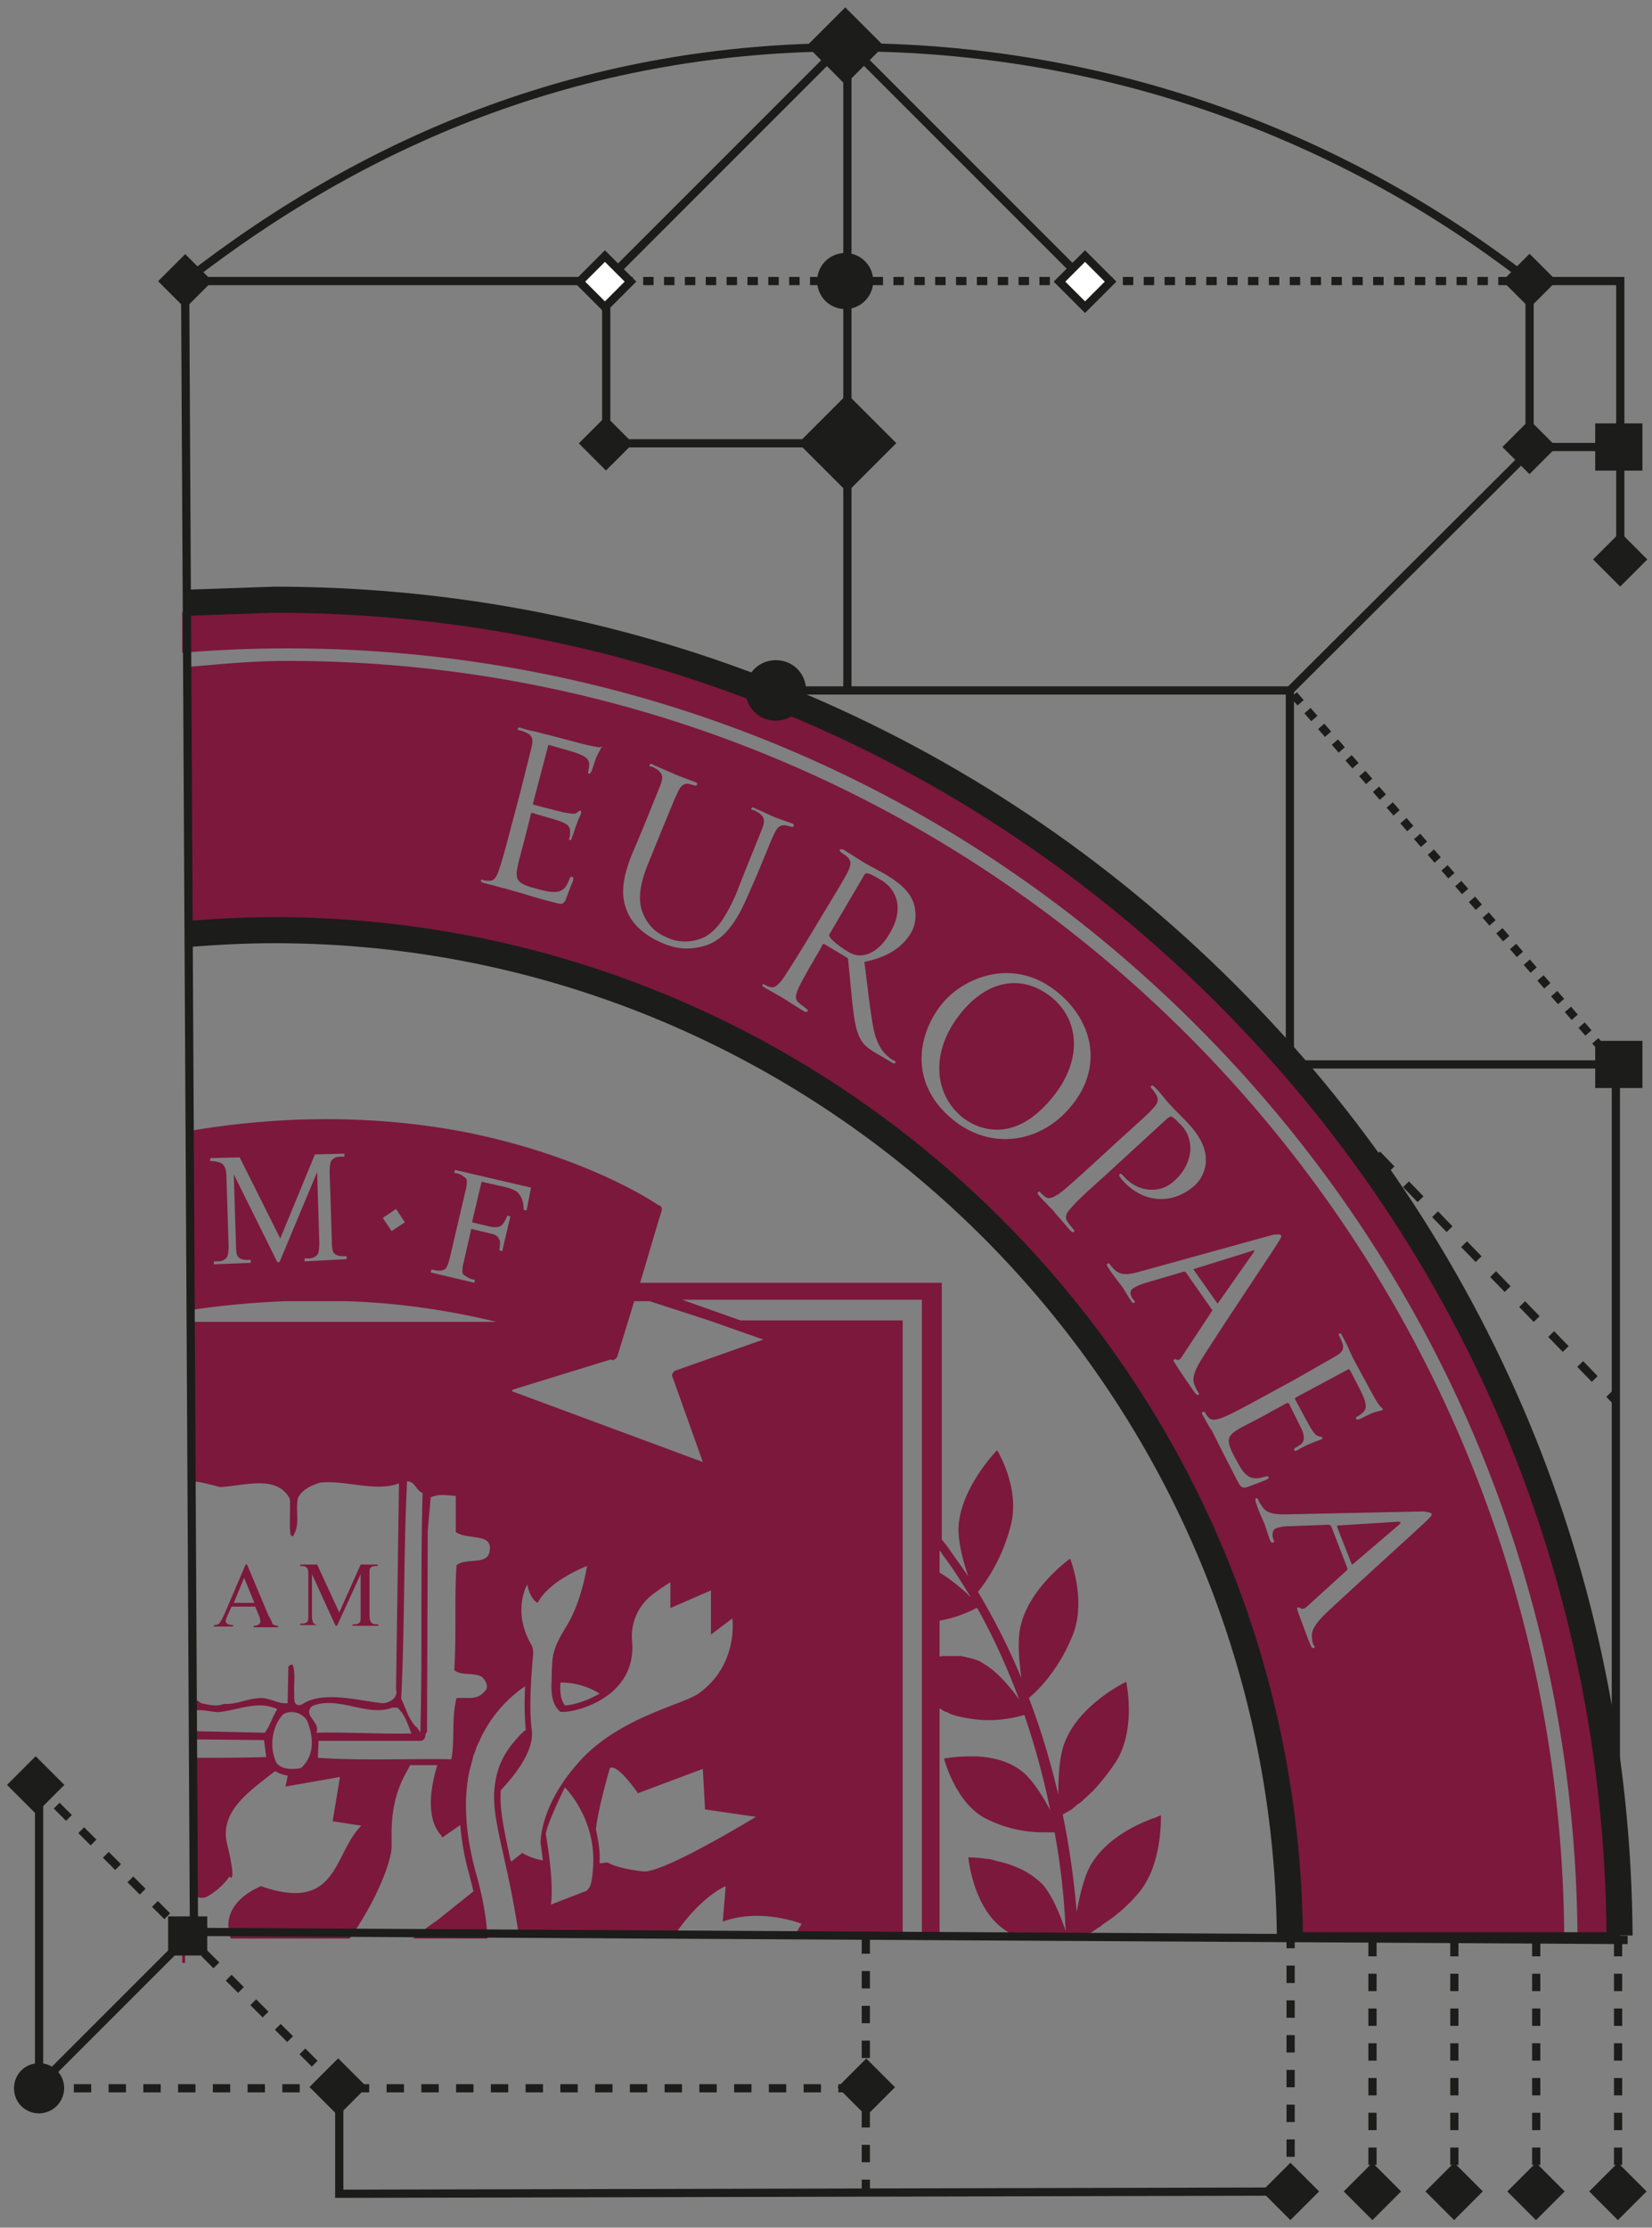 <svg xmlns="http://www.w3.org/2000/svg" xmlns:xlink="http://www.w3.org/1999/xlink" width="112" height="151" xmlns:v="https://vecta.io/nano"><rect width="100%" height="100%" fill="#808080" stroke="none"/><style><![CDATA[.B{fill-rule:nonzero}.C{stroke-width:.557}.D{stroke:#1c1c1b}.E{fill:#1c1c1b}.F{stroke-dasharray:1.178}.G{stroke-dasharray:0.707}]]></style><g fill="none" fill-rule="evenodd"><g fill="#7c183b" class="B"><path d="M83.3 67.75C66.25 50.65 43.6 41.2 19.5 41.2a84.58 84.58 0 0 0-7.15.3v2.75a84.58 84.58 0 0 1 7.15-.3c23.35 0 45.35 9.15 61.85 25.8 16.4 16.5 25.5 38.45 25.6 61.75h2.7c-.05-24.1-9.45-46.7-26.35-63.75zm-70.95 65.3h.2v-1.15c-.05-.1-.15-.2-.2-.3v1.45zm5.85-23.55l-1.45-3.45h-.1l-1.45 3.4c-.15.3-.25.5-.35.6-.05.05-.15.1-.35.1v.1h1.3v-.1c-.2 0-.35-.05-.4-.1s-.1-.1-.1-.15c0-.1.05-.2.1-.35l.3-.65h1.6l.25.6c.1.2.1.35.1.45 0 .05-.05.1-.1.15s-.15.1-.35.1v.1h1.65v-.1c-.15 0-.3-.05-.4-.15 0-.1-.1-.3-.25-.55zm-2.35-.85l.7-1.7.7 1.7h-1.4zm5.9 1.5h-.15c-.15 0-.3-.05-.35-.15-.05-.05-.1-.2-.1-.5v-2.8l1.6 3.5h.1l1.6-3.5v2.8c0 .25 0 .4-.05.45-.05.1-.2.15-.35.15h-.15v.1h1.75v-.1h-.15c-.15 0-.3-.05-.35-.15-.05-.05-.1-.2-.1-.5v-2.7c0-.25 0-.4.05-.45.05-.1.2-.15.35-.15h.15v-.1h-1.15L23 109.3l-1.5-3.25h-1.15v.1c.15 0 .3 0 .35.05.1.05.15.1.15.15.05.1.05.2.05.4v2.7c0 .25 0 .4-.05.45-.05.1-.2.15-.35.15h-.15v.1h1.4zM82.5 88.3c.05.05.1.05.1 0l2.35-3.35c.15-.2.1-.25-.1-.15L81 86c-.05 0-.1.05-.05.1l1.55 2.2zM59.65 59.6c-.35-.2-.7-.4-.85-.4-.1 0-.15 0-.2.1l-2.35 4c-.05.05-.05.1 0 .2.1.2.65.65 1.15.95.3.2.65.35 1.05.3.6-.05 1.3-.5 1.85-1.45.95-1.55.65-2.95-.65-3.7z"/><path d="M71.35 67.65c-1.8-1.5-4.15-1.45-6.15.95-2.1 2.55-1.95 5.45 0 7.1 1 .8 3.45 1.95 6.1-1.25 2.2-2.65 1.8-5.35.05-6.8zM19.5 44.8c-2.45 0-4.3.2-6.7.4l-.05 17.85s4.05-.55 6.55-.55c37.4 0 68 31.4 68.25 68.95h18.5c-.2-47.8-38.95-86.65-86.55-86.65zm21.2 6c-.05.1-.15.25-.3.6l-.3.9c-.05.05-.1.15-.15.15-.1 0-.1-.1-.05-.2 0-.1.05-.35.05-.5-.05-.25-.15-.45-.85-.7-.25-.1-1.7-.5-1.85-.55-.05 0-.1 0-.1.1l-1 3.8c-.05.1 0 .15.05.15.2.05 1.85.5 2.2.55s.55.1.7 0c.1-.1.2-.15.25-.15s.05.05.05.15-.15.3-.3.75c-.1.25-.25.75-.3.85s-.05.25-.15.25c-.05 0-.1-.1-.05-.15.05-.15.05-.3.05-.45 0-.2-.05-.45-.6-.65-.35-.15-1.7-.5-1.95-.6-.05 0-.1 0-.1.05l-.3 1.2c-.1.45-.55 2.05-.6 2.35-.2.95-.05 1.2 1.3 1.55.35.1.95.25 1.35.2s.65-.3.85-.85c.05-.15.1-.2.2-.15.1 0 .05.15.05.25-.05.1-.4 1-.5 1.3-.2.35-.3.3-.85.15-1.05-.25-1.75-.5-2.3-.65l-1.05-.3c-.05 0-.25-.05-.55-.15-.25-.05-.6-.15-.8-.2-.15-.05-.2-.1-.2-.15s.05-.1.15-.05.3.05.45.05c.3 0 .45-.25.6-.65.2-.55.5-1.65.85-3l.65-2.45.75-3c.1-.5.05-.75-.4-.95-.1-.05-.35-.15-.45-.15-.05 0-.1-.05-.1-.1 0-.1.1-.1.25-.05a7.31 7.31 0 0 0 1 .25l.55.15c.1 0 2.8.75 3.15.8.25.05.5.1.6.1.05 0 .15-.05.2 0-.1 0-.1.05-.15.15zm10.05 9.8c-.6 1.4-1.4 2.95-2.8 3.45-1.3.45-2.3.2-3.1-.15-.45-.2-1.75-.8-2.3-2.05-.4-.9-.5-2 .3-3.95l.8-1.9 1.15-2.85c.15-.45.15-.7-.25-1-.1-.05-.3-.2-.45-.2-.05 0-.1-.05-.05-.1.05-.1.1-.1.25 0l1.5.65c.1.05.9.35 1.3.5.15.05.2.1.15.2 0 .05-.1.05-.15.05-.1-.05-.2-.05-.35-.1-.35-.1-.6.1-.8.55-.2.4-.35.8-1.2 2.85L44 58.4c-.8 1.9-.7 2.9-.35 3.65.4.85.95 1.25 1.7 1.55.8.35 1.75.25 2.45-.1.9-.5 1.5-1.55 2.1-2.9l.65-1.65 1.15-2.85c.15-.45.15-.7-.25-1-.1-.05-.3-.2-.45-.2-.05 0-.1-.05-.05-.1.05-.1.1-.1.25 0 .6.25 1.3.6 1.35.6.1.05.7.25 1.1.4.15.05.2.1.15.2 0 .05-.1.05-.15.05-.1-.05-.2-.05-.35-.1-.4-.05-.6.1-.8.55-.2.4-.35.8-1.2 2.85l-.55 1.25zm11 2.65c-.55.9-1.45 1.6-3.15 1.95.25 1.9.4 3.45.65 4.65.25 1.1.7 1.55.95 1.75.2.2.4.3.45.3.05.05.1.1.05.15s-.15.05-.35-.1l-.85-.5c-.7-.4-.95-.65-1.15-1-.35-.6-.45-1.45-.6-2.8l-.25-2.6c0-.1-.05-.1-.1-.15l-1.5-.9c-.05-.05-.1 0-.15.05l-.15.3c-.7 1.2-1.25 2.15-1.5 2.7-.15.4-.25.7.1.95.15.15.4.3.5.4.05.05.1.1.05.15s-.1.05-.25 0L53 67.6l-1.15-.65c-.15-.1-.2-.15-.15-.2 0-.05.05-.05.15 0s.25.15.4.15c.25.1.5-.15.75-.45.35-.5.95-1.45 1.65-2.6l1.3-2.15c1.15-1.9 1.35-2.25 1.55-2.65.2-.45.25-.7-.1-1-.1-.1-.3-.2-.4-.3-.05-.05-.1-.1-.05-.15s.1-.05.25 0l1.35.85c.15.1 1.1.6 1.45.8.75.45 1.55 1 1.9 1.85.15.4.35 1.3-.15 2.15zm2.8 12.6c-3-2.5-2.3-5.85-.65-7.85 1.45-1.75 4.85-3.2 7.85-.7 2.45 2.05 3 5.15.85 7.7-2 2.45-5.4 3.05-8.05.85zm32.5 26.75c.05.1 0 .15-.35.5-.4.4-5.05 4.6-6.75 6.2-1 .95-1.05 1.4-1 1.7 0 .2.05.45.15.55.05.1.05.15-.05.15-.1.05-.15-.1-.2-.2-.1-.2-.45-1.15-.8-2.1-.1-.25-.15-.4-.05-.45.05 0 .1 0 .15.05s.2.1.4-.05l2.75-2.5c.05-.05.05-.1.05-.15l-1.1-2.85c-.05-.05-.1-.1-.15-.1l-2.65.1c-.4 0-.7.05-.95.15s-.25.45-.2.65l.05.15c.05.1.05.15-.05.15-.1.05-.15-.05-.2-.15l-.35-1.05c-.05-.15-.4-.85-.6-1.5-.05-.15-.05-.25 0-.3.05 0 .1 0 .15.1s.1.25.2.35c.3.6.9.65 1.65.65l9.35-.2c.4.05.5.1.55.15zM90.6 91.9c.4-.25.55-.45.4-.9-.05-.1-.15-.35-.2-.45-.05-.05-.05-.1 0-.15s.15 0 .2.15c.15.3.35.65.45.9l.25.55c.05.1 1.4 2.6 1.55 2.85s.25.4.35.5l.15.15c0 .05 0 .1-.1.1-.1.05-.25.05-.65.2-.15.05-.7.35-.85.4-.05 0-.15.05-.2 0-.05-.1 0-.15.1-.2s.3-.2.4-.3c.15-.2.25-.4-.05-1.1-.1-.25-.8-1.6-.9-1.75-.05-.05-.1-.05-.15 0L87.9 94.7c-.1.05-.1.1-.1.15.1.15.9 1.7 1.1 2s.3.45.5.5c.15.05.25.05.25.1s0 .1-.05.1c-.05.05-.3.1-.75.3-.25.1-.75.35-.8.4-.1.05-.25.15-.3.05-.05-.05 0-.1.05-.15.1-.05.25-.15.4-.25.15-.15.3-.35.1-.9-.15-.35-.8-1.6-.9-1.85-.05-.05-.1-.05-.15-.05l-1.1.6c-.4.25-1.9 1-2.15 1.15-.85.5-.9.8-.25 2 .2.35.45.9.8 1.15.3.25.65.25 1.2.1.15-.05.2-.05.25 0 .05.1-.05.15-.15.2s-1 .4-1.3.5c-.35.1-.45 0-.7-.5l-1.1-2.15-.5-1c0-.05-.15-.25-.3-.5s-.3-.55-.4-.7c-.05-.15-.1-.2 0-.25.05 0 .1 0 .15.05a1.52 1.52 0 0 0 .25.35c.2.2.5.15.9 0 .55-.2 1.55-.75 2.75-1.4l2.2-1.2 2.8-1.6zm-3.75-8.15c.05.05 0 .15-.25.55-.3.5-3.8 5.7-5.05 7.7-.75 1.15-.7 1.6-.55 1.9.05.2.2.4.25.5.05.05.05.1 0 .15s-.15-.05-.25-.15c-.1-.15-.7-1-1.25-1.85-.15-.25-.25-.35-.15-.4.05-.05.1 0 .15 0 .05.05.25.05.35-.15l2.05-3.1c.05-.05.05-.1 0-.15l-1.75-2.5c-.05-.05-.1-.05-.15-.05l-2.55.75c-.35.1-.7.25-.9.4-.25.15-.15.5 0 .7l.1.1c.05.1.05.15 0 .15-.05.05-.15 0-.2-.1-.2-.3-.5-.8-.6-.95s-.6-.75-.95-1.3c-.1-.15-.15-.25-.05-.3.05-.05.1 0 .15.05.05.1.2.25.25.3.45.5 1.05.4 1.75.2l9.05-2.5c.4-.05.5-.05.55.05zm-5.1-5.05c0 .45-.2 1.15-.75 1.65-1.5 1.35-3.5 1.2-4.85-.3-.05-.05-.15-.15-.2-.25-.05-.05-.1-.15-.05-.2.1-.1.15 0 .35.2.9 1 2.4 1.15 3.35.25.35-.3 1-1 1.1-2.05.05-1.1-.55-1.7-.8-1.9-.15-.2-.35-.35-.45-.4s-.15 0-.3.1l-4.3 3.95c-1 .9-1.85 1.65-2.25 2.15-.3.3-.45.6-.2.95.1.15.3.4.4.5.05.05.05.1 0 .15s-.15 0-.25-.1c-.5-.6-1.1-1.25-1.15-1.35-.05-.05-.65-.65-.95-1-.1-.1-.15-.2-.05-.25.05-.05.1-.05.15.05.1.1.2.2.35.3.25.15.5 0 .85-.2.5-.35 1.3-1.1 2.3-2l1.85-1.7c1.65-1.5 1.95-1.75 2.25-2.1.35-.35.45-.6.2-1-.05-.1-.2-.3-.3-.4-.05-.05-.05-.1 0-.15s.15 0 .25.1c.45.45.95 1.15 1.05 1.2.2.25.8.8 1.25 1.3 1.2 1.3 1.15 2.2 1.15 2.5z"/><path d="M78.7 123.05s-.05 0-.1.05c-.05 0-.15.05-.25.1s-.2.05-.3.1c-1.05.4-2.95 1.3-4 2.95-.55.85-.85 2.25-1.05 3.35-.2-2.25-.5-4.45-.95-6.6.15-.1.35-.2.6-.35.05-.05.1-.05.1-.1.1-.05.2-.15.3-.25.05 0 .05-.05.1-.05.15-.1.25-.2.4-.35.2-.15.35-.35.55-.5.5-.55 1.05-1.2 1.6-2.05 1.35-2.25.65-5.35.65-5.35s-3.05 1.45-4.1 3.95c-.45 1-.5 2.55-.5 3.7-.55-2.3-1.2-4.5-2-6.55.55-.45 2-1.85 2.95-4.2 1-2.4-.15-5.25-.15-5.25s-2.75 1.95-3.35 4.55c-.25 1.05-.1 2.45.05 3.55a45.57 45.57 0 0 0-2.95-5.85c.45-.55 1.65-2.15 2.25-4.6.6-2.5-.95-5-.95-5s-2.35 2.4-2.6 5c-.1 1.1.3 2.55.65 3.55l-1.2-1.7c-.2-.3-.4-.55-.6-.8v-17.4H43.4l1.2-4.05.25-.8c.05-.15 0-.35-.15-.4h-.05c-.5-.35-5.1-3.35-13.05-4.95-4.65-.9-11-1.4-18.7-.1 0 .1.05.2 0 .3V88.8a60.62 60.62 0 0 1 6.4-.6h4.2c3.25.1 6.65.55 10.15 1.4H12.9v1.15c.05 2.1.05 4 .05 6.1v3.6H13c.4-.1 1.45.25 1.95.35 1.65-.1 3.85-.85 4.7.8.05.8-.05 1.8.05 2.45l.15.1c.55-.85.15-1.7.35-2.6.25-.55.85-.85 1.5-1.05 1.65-.2 3.75.65 5.35.05l-.2 13.95c.15.55-.35.9-.9.95-1.55-.15-4.1-.9-5.5.1-.55.15-.5-.35-.5-.65-.05-.75.1-1.45-.1-2.05-.15-.05-.35.1-.3.2l-.05 2.4c-.65.05-1.05-.3-1.75-.35-.95 0-1.65.45-2.6.4-.45.2-1.05.05-1.5-.05l-.3-.2c-.05 0-.25.05-.25 0v.3c.2.1.1-.05.15.25v.15c.5-.1 1.05.1 1.6.1 1.35-.15 2.65-.8 3.95-.2-.35.55-.5 1.15-.85 1.6l-4.55-.1h-.2v.55l4.7.05.15 1.15c-1.65.05-3.2.05-4.85.05.05.1.05.25 0 .4-.3 1.15 0 2.45.1 3.65 0 .05-.1.1-.1.15.05.25-.05.5 0 .75.2 1.45 0 2.85 0 4.35v.05c.25.15.6.2.85.05 1-.55 1.5-1.35 1.5-1.35s.55.7-.15-2.2c-.55-2.25 1.55-3.6 3.25-4.95a2.14 2.14 0 0 0 .85.3c-.05.4-.15.75-.15.75l3.7-.65-.5 3 1.95.3c-1.9 1.85-1.55 5.95-6.8 4.1 0 0-2.95 1.1-2.05 3.55h8.05c1.2-1.65 1.95-3.35 1.95-3.35s.9-1.9.9-2.9c0-.95-.1-2.5.6-4.2.2-.5.45-.9.65-1.3h1.85c-.6 1.95-.65 3.75.25 4.75.05.05.05.1.1.15.4-.3.8-.55 1.2-.85.1 1 .25 2.1.6 3.3l.3 1.2-2.5 2s-.7.45-1.6 1.2h5.05c-.05-1.25-.3-2.75-.8-4.5-.75-2.75-.8-4.95-.45-6.75l.3-1.15c0-.05 0-.05.05-.1l.15-.45c0-.05 0-.05.05-.1.05-.15.15-.3.2-.45h0c.9-1.95 2.3-3.1 3.05-3.6-.05.95-.05 2.05.05 2.95-.2.15-.45.4-.7.7l-.05.05c-.05.1-.15.15-.2.25l-.05.05c-.05.1-.15.2-.2.3l-.05.05c-.25.4-.5.85-.65 1.4-.1.3-.15.6-.2.95-.2 1.4.2 3 .65 5.05.35 1.55.7 3.25 1 5.3h10.4c1.9-2.85 3.6-3.5 3.6-3.5l-.2 2.4c2.6-.95 5.35.15 5.35.15l-.55.9h7.4V89.5h-11l-3.95-1.4H62.5v43.35h1.2V115.8c.1.05.15.1.25.15s.15.1.25.1c.05 0 .05.05.1.05.05.05.1.05.2.1s.2.05.3.1c.8.2 1.6.3 2.25.3 1.1 0 2-.25 2.4-.35.7 2.05 1.3 4.2 1.75 6.45-.5-.95-1.25-2.15-2-2.7-1-.75-2.3-.95-3.35-.95s-1.85.15-1.85.15.8 3.1 2.9 4.1c1.5.75 2.9.9 3.85.9h.75c.4 2.15.65 4.4.75 6.7-.35-1.05-.9-2.4-1.55-3.15-.5-.5-1.1-.9-1.7-1.15-.45-.2-.95-.35-1.4-.45-.05 0-.1 0-.15-.05-.2-.05-.4-.1-.6-.1-.6-.1-1.05-.1-1.15-.1h-.05s.3 3.25 2.25 4.75c.45.35.9.6 1.35.85h3.85v-.15c.2-.05.5-.2.85-.35.1-.05.15-.1.25-.15.05-.05.15-.1.2-.15.1-.05.2-.1.3-.2.05-.05.15-.1.2-.15.7-.45 1.55-1.15 2.3-2.05 1.65-1.95 1.5-5.25 1.5-5.25zM27.6 100.4c.6.05.55.6 1.05.8-.15 5.2 0 10.75-.15 16.2 0 .1-.2-.35-.3-.35-.55-.6-.65-1.2-1-1.9.25-5.2.15-9.75.4-14.75zm-7.2 19.45c-.6.1-1.3.1-1.65-.35-.5-1-.35-2.45.45-3.3.6-.35 1.4-.05 1.65.5.4 1.05.5 2.3-.45 3.15zm.75-4.2c1.75-.75 3.75.75 5.45.1h.35c.55.55.65 1.05.95 1.75-2.15.05-4.4-.1-6.45-.05.3-.75-.95-1.15-.3-1.8zM33.2 105.1c-.1 1.05-1.6.45-2.25 1-.15 2.4 0 4.55-.15 7.1.4.4 1.3.15 1.85.45.3.25.55.75.15 1.05-.45.55-1.15.35-1.85.4-.35 1.4-.1 2.85-.35 4.15-2.85-.05-6.25.1-9.05-.1l.05-1.15h6.95c.4-.1.2-.45.4-.6l.05-13.65.2-2.25c.5-.25 1.1-.15 1.7-.1v2.45c.8.55 2.5.05 2.3 1.25zM20.65 85.5v-.2h.25c.3 0 .5-.1.65-.3.05-.1.1-.35.1-.75l-.15-4.8-2.55 6.1h-.15l-2.95-5.95.15 4.8c0 .45.05.7.15.8.15.15.35.2.6.2H17v.2l-2.5.1v-.2h.25c.3 0 .5-.1.65-.3.05-.1.1-.35.1-.75l-.15-4.7c0-.3-.05-.55-.15-.7-.05-.1-.15-.2-.3-.25a1.96 1.96 0 0 0-.65-.1v-.2l2-.05 2.75 5.5 2.35-5.7 2-.05v.2h-.25c-.3 0-.5.1-.65.3-.05.1-.1.35-.1.75l.15 4.7c0 .45.05.7.15.8.15.15.35.2.6.2h.25v.2l-2.85.15zm5.9-2.05l-.6-.9.9-.6.6.9-.9.6zm7.5 1.35l-.2-.05c.05-.25.05-.5.05-.6-.05-.15-.1-.25-.2-.35s-.25-.15-.5-.2l-1.25-.3-.5 2.2c-.1.35-.1.6-.1.7s.05.2.15.25c.15.1.3.2.45.25l.25.05-.05.2-2.95-.7.05-.2.25.05c.3.05.5.05.7-.1.1-.1.2-.35.3-.75l1.05-4.5c.1-.35.1-.6.1-.7s-.05-.2-.15-.25c-.15-.1-.25-.2-.45-.25l-.25-.05.05-.2L36 80.5l-.3 1.55-.2-.05c0-.35-.05-.6-.15-.8s-.2-.35-.35-.45-.4-.2-.8-.3l-1.55-.35-.65 2.75 1.25.3c.3.05.5.05.7-.05.15-.1.3-.35.45-.7l.2.05-.55 2.35zm1.35 40.8l-.75.6c0-.05 0-.1-.05-.15-.4-1.9-.75-3.4-.65-4.7 1.5-1.6 2.25-3 2.1-4.1-.25-1.95.1-5 .1-5.2 0-.25-.05-.45-.15-.6-1.3-2.3-.25-4.05-.25-4.05s.15.95.7 1.25c.8-1.55 3.35-2.5 3.35-2.5s-.35 2.35-1.35 4c-.45.75-.95 1.55-1 2.45-.05.55-.05 1.15-.05 1.3-.05.8 0 1.6.55 2.1.2.25 5.3-.55 4.9-4.8-.1-1.25.45-2.45 1.5-3.2.6-.45 1.1-.75 1.1-.75V109l2.75-1.2v3l1.45-1.1s.45 3.15-2.3 5.1c-1.05.75-5.55 1.65-8.2 4.75-2.6 2.95-2.5 5.4-2.5 5.4a22.9 22.9 0 0 1 .15 1.15c-.6-.1-1.05-.3-1.4-.5zm5.25-10.8c-.95.55-1.95.8-2.35.8-.3-.4-.35-.95-.3-1.55a4.89 4.89 0 0 1 2.65.75zm-.45 11.9c-.1 1.35-.3 1.25-.4 1.45l-2.45.95s.25-1.35-.35-4.8c.15-.85 1.3-3.15 1.3-3.15.6.65 2.15 2.65 1.9 5.55zm3.4.15c-1.25-.15-1.95-.35-2.4-.6-.2 0-.35.05-.55.05.05-.85-.1-1.6-.25-2.3.15-1.45.95-4.15.95-4.15.5-.35 1.9 1.7 1.9 1.7l4.4-1.65.15 2.75 3.45.5s-6.3 3.85-7.65 3.7zm4.45-37.35l3.7 1.3-5.95 2.1a.39.39 0 0 0-.2.2c-.05.1-.05.2 0 .25l2.05 5.75-12.95-4.8.05-.1 6.65-2.05c.05 0 .1.05.1.05.05 0 .1 0 .15-.05a.39.39 0 0 0 .2-.2L43 88.2h1.05l4 1.3zm15.65 15.6c.1.1.15.2.25.35.65.85 1.25 1.8 1.85 2.8-.05-.05-.15-.1-.2-.2-.5-.45-1.2-1.05-1.9-1.45h0v-1.5zm2.95 7.65c-.05-.05-.1-.05-.15-.1-.1-.05-.2-.1-.35-.15-.05 0-.1-.05-.15-.05s-.15-.05-.2-.05-.15-.05-.2-.05-.1 0-.15-.05c-.1 0-.15 0-.25-.05h-1.15c-.1 0-.25 0-.35.05v-2.45c1.2-.2 2.1-.65 2.5-.85h.05c1.05 1.85 2 3.95 2.85 6.2-.65-.9-1.55-1.95-2.45-2.45zm25.1-6.75l3.1-2.65c.15-.15.15-.2-.1-.2l-4 .25c-.1 0-.1.05-.1.1l1 2.55c.05 0 .05-.05.1-.05z"/></g><g class="C D"><path d="M109.85 37.65v-18.6h-6.15"/><path d="M103.7 19.05H41.1" class="G"/><path d="M11.3 19.05h29.8v11.6m62.6-11.6C90.95 9.1 74.95 3.2 57.5 3.2c-17.4 0-32.2 5.9-44.95 15.85"/></g><path d="M59.2 19.05a1.9 1.9 0 1 0-3.8 0 1.9 1.9 0 1 0 3.8 0zm-48.48.012l1.838-1.838 1.838 1.838-1.838 1.838zm91.14-.022l1.838-1.838 1.838 1.838-1.838 1.838zm-.003 11.26l1.838-1.838 1.838 1.838-1.838 1.838zM54.7 3.107L57.305.5l2.616 2.616-2.616 2.616zM39.242 30.053l1.84-1.838 1.838 1.84-1.84 1.838zm68.762 7.867l1.84-1.838 1.838 1.84-1.84 1.838z" class="B E"/><g class="C D"><path d="M57.45 2v44.9m.15-43.8l16 16"/><path fill="#fff" d="M71.83 19.09l1.732-1.732 1.732 1.732-1.732 1.732z" class="B"/><path d="M57.05 3.1l-16 16"/><path fill="#fff" d="M39.28 19.09l1.732-1.732 1.732 1.732-1.732 1.732z" class="B"/><path d="M2.65 141.55v-20.1"/><path d="M12.75 131.25l-10.2 10.2"/></g><path d="M11.4 129.9h2.65v2.65H11.4zm-7.05 11.65c0-.95-.75-1.7-1.7-1.7s-1.7.75-1.7 1.7.75 1.7 1.7 1.7a1.72 1.72 0 0 0 1.7-1.7z" class="B E"/><path d="M109.7 149.1v-17.85" class="C D F"/><use xlink:href="#B" class="B E"/><path d="M104.15 149.1v-17.85" class="C D F"/><use xlink:href="#B" x="-5.552" y="0.002" class="B E"/><path d="M98.6 149.1v-17.85" class="C D F"/><use xlink:href="#B" x="-11.102" y="-0.002" class="B E"/><path d="M93.05 149.1v-17.85" class="C D F"/><g class="B E"><use xlink:href="#B" x="-16.642"/><use xlink:href="#B" x="-22.202" y="-0.002"/><use xlink:href="#B" x="-86.76" y="-7.077"/><use xlink:href="#B" x="-107.268" y="-27.556"/><use xlink:href="#B" x="-50.955" y="-7.062"/></g><path d="M57.5 30.05H41.1" class="C D"/><path d="M52.6 48.85c-1.15 0-2.05-.9-2.05-2.05s.9-2.05 2.05-2.05 2.05.9 2.05 2.05a2.06 2.06 0 0 1-2.05 2.05z" class="B E"/><g class="C D"><path d="M109.55 72.15h-22.1"/><path d="M109.55 72.15L87.45 46.8" class="G"/><path d="M109.55 131.25v-59.1"/><path stroke-dasharray="1.414" d="M87.45 72.15l22.1 22.8"/><path d="M52.6 46.8h34.85v25.35"/></g><path d="M54.12 30.037l3.323-3.323 3.323 3.323-3.323 3.323zm54.03 40.513h3.2v3.2h-3.2zm0-41.85h3.2v3.2h-3.2z" class="B E"/><g class="D"><path d="M87.45 46.8L104 30.3h5.2m.6 100.95H87.45" class="C"/><path d="M87.45 131.25c-.35-37.65-31.1-68.2-68.85-68.2-1.95 0-3.85.1-5.75.25m0-22.45l5.75-.2c24.35 0 47.3 9.5 64.5 26.7 17.1 17.05 26.55 39.75 26.7 63.85" stroke-width="1.767"/><g class="C"><path d="M23 141.55l-20.1-20.1m84.6 27.1v-17.3" class="F"/><path d="M23 141.55v7.15l64.5-.15"/><path d="M2.65 141.55H58.8" class="F"/><path d="M110.35 131.5l-97.2-.55-.6-111.9"/><path d="M58.7 131.25v17.45" class="F"/><path d="M103.7 19.05V30.3"/></g></g></g><defs ><path id="B" d="M107.742 148.542l1.945-1.945 1.945 1.945-1.945 1.945z"/></defs></svg>